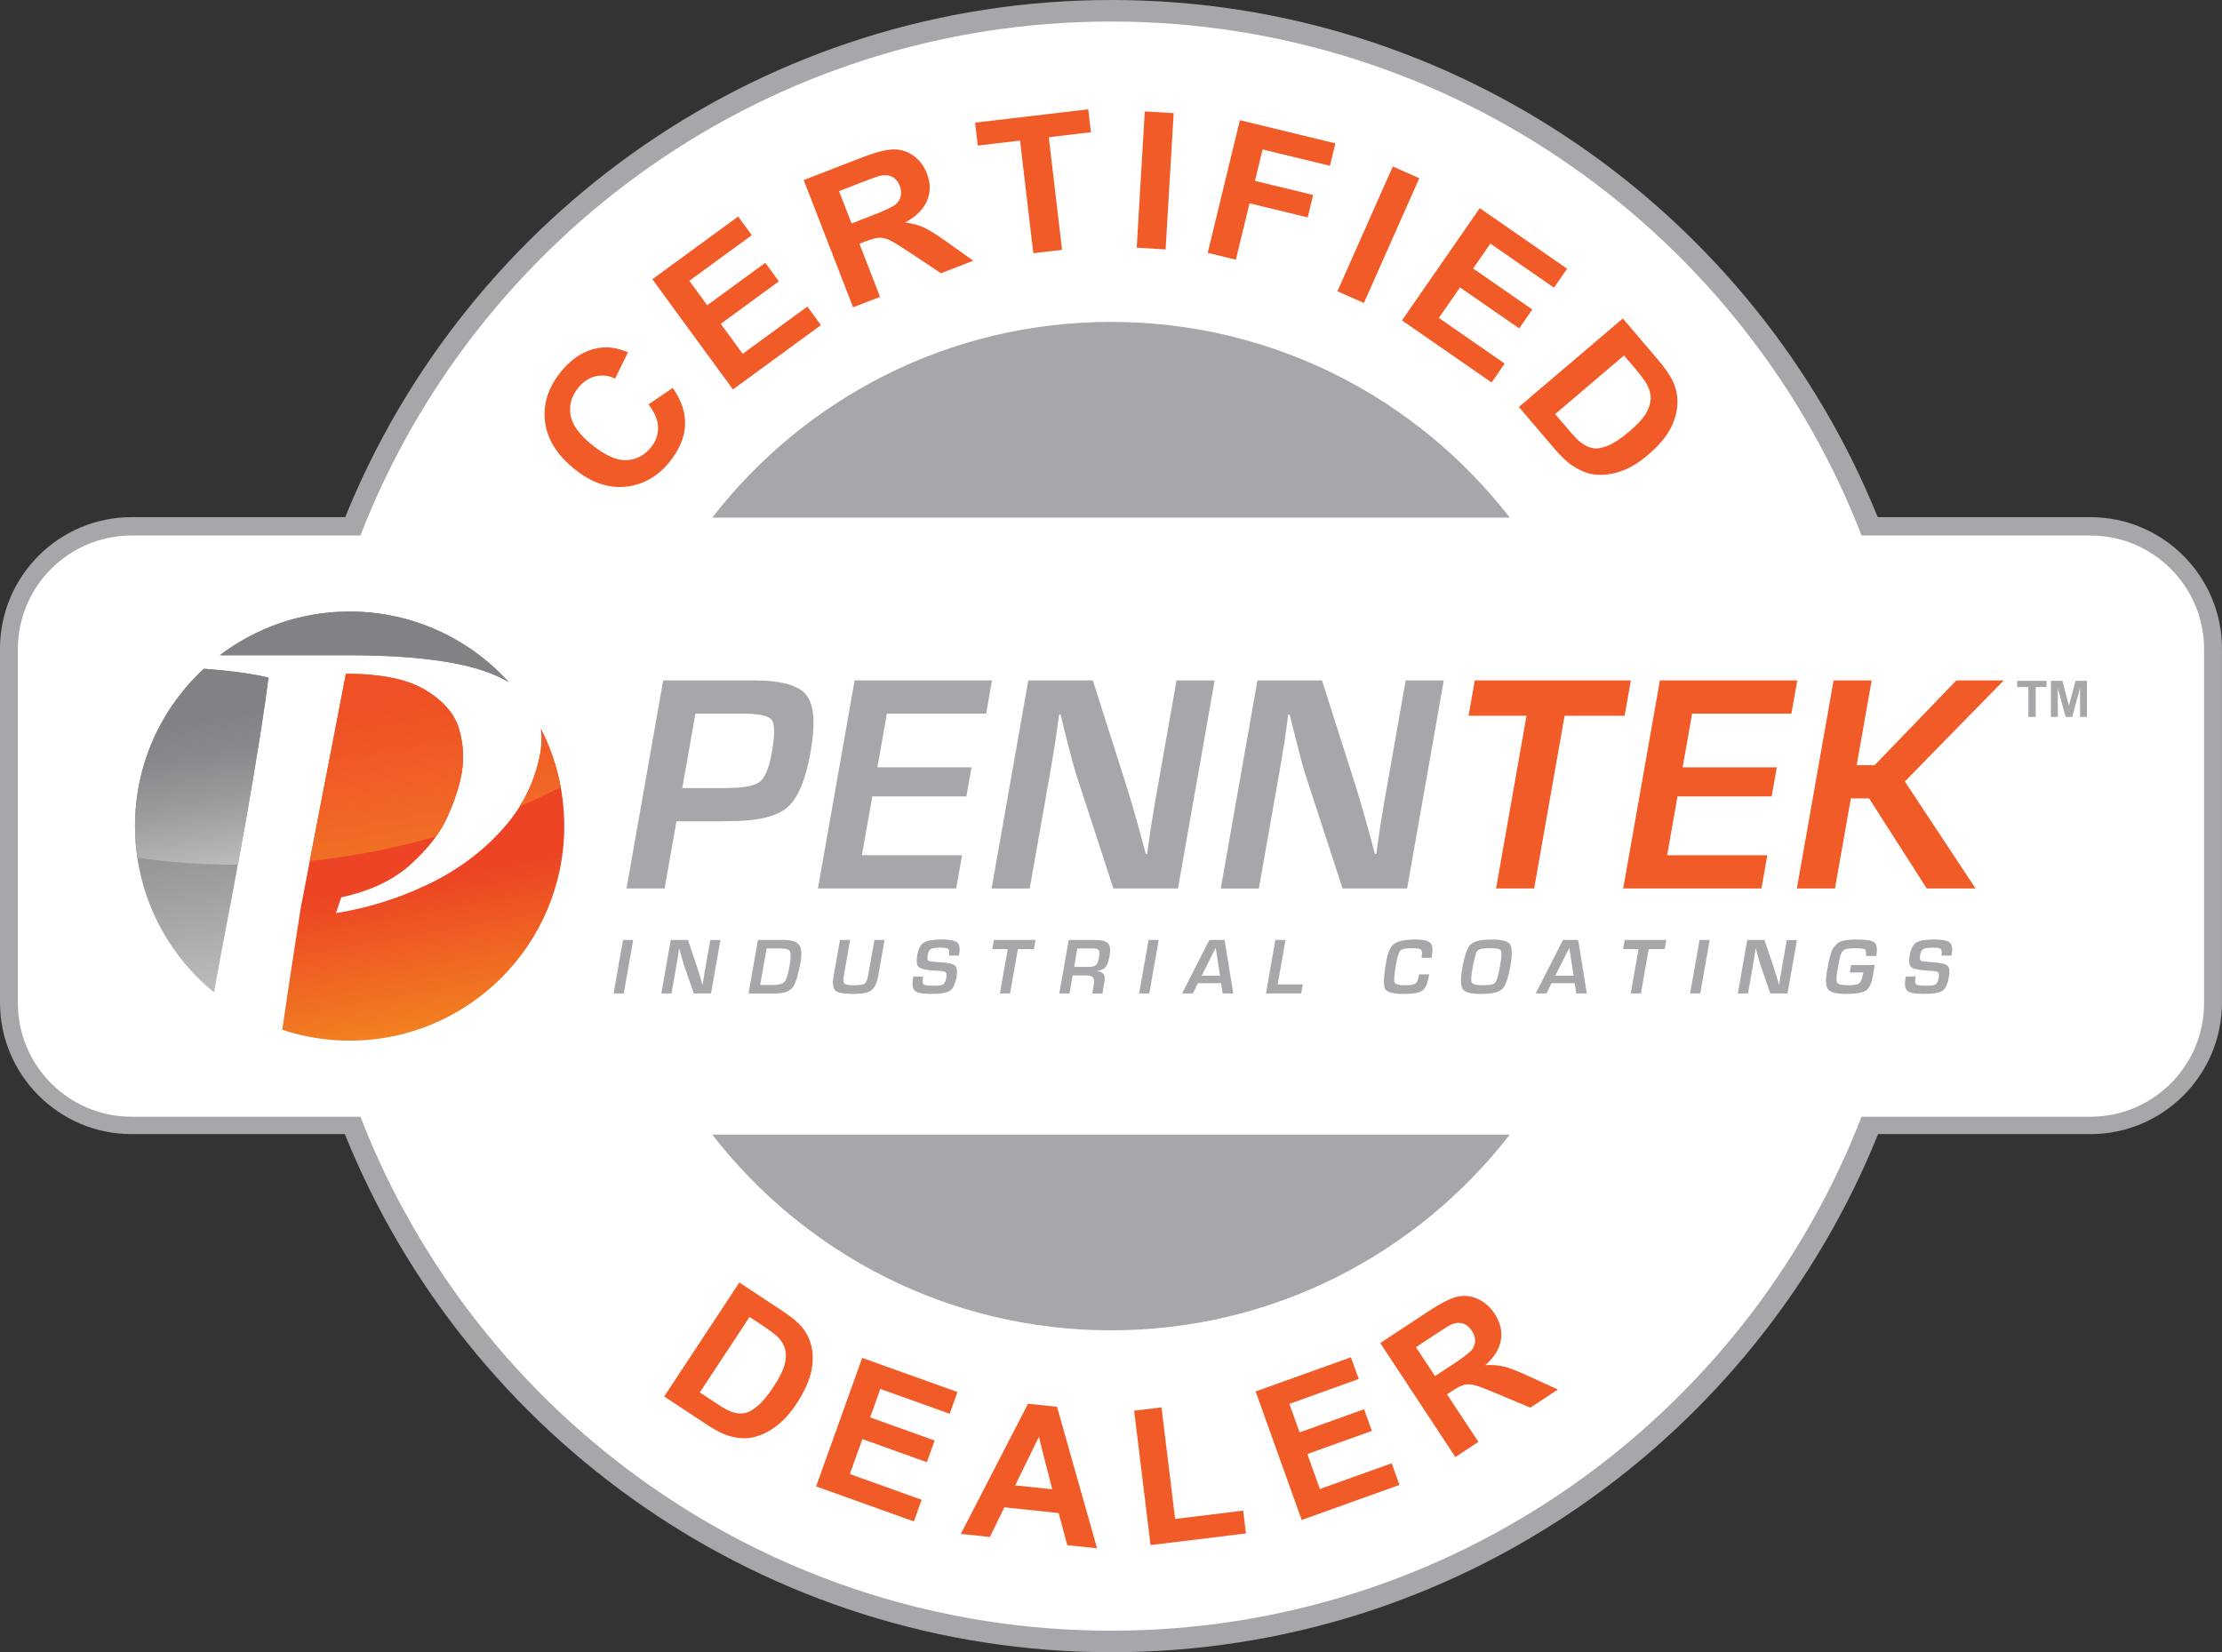 <?xml version="1.0" encoding="UTF-8"?>
<svg id="Layer_1" data-name="Layer 1" xmlns="http://www.w3.org/2000/svg" xmlns:xlink="http://www.w3.org/1999/xlink" viewBox="0 0 1000 743.7">
  <rect x="0" y="0" width="1000" height="743.7" fill="#333333" stroke="none"/>
  <defs>
    <style>
      .cls-1 {
        fill: none;
      }

      .cls-2 {
        fill: #f15b27;
      }

      .cls-3 {
        fill: #a6a7aa;
      }

      .cls-4 {
        fill: url(#linear-gradient-4);
      }

      .cls-5 {
        fill: url(#linear-gradient-3);
      }

      .cls-6 {
        fill: url(#linear-gradient-2);
      }

      .cls-7 {
        fill: url(#linear-gradient);
      }

      .cls-8 {
        clip-path: url(#clippath-1);
      }

      .cls-9 {
        clip-path: url(#clippath-3);
      }

      .cls-10 {
        clip-path: url(#clippath-2);
      }

      .cls-11 {
        fill: #fff;
      }

      .cls-12 {
        clip-path: url(#clippath);
      }
    </style>
    <clipPath id="clippath">
      <path class="cls-1" d="M60.77,371.85c0,30.2,13.87,57.16,35.58,74.87,1.02-5.86,1.93-11,2.69-14.97,4.7-24.43,8.43-44.49,11.21-60.2,5.28-29.96,8.8-52.14,10.55-66.55-7.39-1.77-17.09-3.09-29.09-3.97-19.03,17.64-30.95,42.83-30.95,70.82M98.97,294.92h57.47c21.65,0,39.05,1.51,52.23,4.52,8.21,1.88,14.97,4.41,20.27,7.58-17.67-19.5-43.2-31.75-71.59-31.75-21.94,0-42.17,7.33-58.38,19.65"/>
    </clipPath>
    <linearGradient id="linear-gradient" x1="179.73" y1="16.69" x2="182.72" y2="16.69" gradientTransform="translate(1034.84 10022.91) rotate(-90) scale(53.34 -53.34)" gradientUnits="userSpaceOnUse">
      <stop offset="0" stop-color="#babcbe"/>
      <stop offset=".3" stop-color="#9c9ea0"/>
      <stop offset=".57" stop-color="#87898c"/>
      <stop offset=".76" stop-color="#808285"/>
      <stop offset="1" stop-color="#808285"/>
    </linearGradient>
    <clipPath id="clippath-1">
      <path class="cls-1" d="M150.23,331.53c-1.96,10.21-3.52,18.27-4.68,24.17-1.16,5.91-2.6,13.33-4.31,22.26-1.72,8.94-3.72,19.42-6.03,31.47-.66,4.26-2.14,13.88-4.43,28.85-.7,4.58-2.09,13.96-3.76,25.25,9.54,3.16,19.74,4.89,30.34,4.89,53.34,0,96.58-43.24,96.58-96.58,0-15.74-3.79-30.58-10.47-43.71.39,3.12.36,6.47-.15,10.07-2.36,13.34-8.17,25.12-17.45,35.36-9.28,10.24-20.49,18.47-33.65,24.7-13.16,6.23-26.83,10.48-41.02,12.74l2.34-7.08c13.04-2.82,23.45-7.75,31.25-14.78,7.79-7.04,13.3-14.19,16.56-21.45,3.25-7.27,5.38-13.77,6.39-19.51,1.19-6.75.8-13.48-1.19-20.19-1.99-6.71-7.01-12.5-15.06-17.38-8.05-4.88-19.99-7.33-35.82-7.33-1.66,8.61-3.47,18.03-5.43,28.24"/>
    </clipPath>
    <linearGradient id="linear-gradient-2" x1="179.67" y1="16.03" x2="182.66" y2="16.03" gradientTransform="translate(1070.53 10326.29) rotate(-90) scale(54.9 -54.9)" gradientUnits="userSpaceOnUse">
      <stop offset="0" stop-color="#f28021"/>
      <stop offset=".41" stop-color="#ec4424"/>
      <stop offset="1" stop-color="#ec4424"/>
    </linearGradient>
    <clipPath id="clippath-2">
      <path class="cls-1" d="M243.32,338.21c-1.58,8.96-4.73,17.21-9.43,24.77,6.11-2.62,12.26-5.49,18.46-8.61-1.7-9.27-4.73-18.08-8.88-26.23.39,3.12.36,6.47-.15,10.07M150.23,331.53c-1.96,10.21-3.52,18.27-4.68,24.17-1.16,5.91-2.6,13.33-4.31,22.26-.58,3.02-1.19,6.22-1.84,9.59,17.82-1.82,36.93-5.28,56.87-11.07,2.06-2.91,3.76-5.84,5.08-8.78,3.25-7.27,5.38-13.77,6.39-19.51,1.19-6.75.8-13.48-1.19-20.19-1.99-6.71-7.01-12.5-15.06-17.38-8.05-4.88-19.99-7.33-35.82-7.33-1.66,8.61-3.47,18.03-5.43,28.24"/>
    </clipPath>
    <linearGradient id="linear-gradient-3" x1="169.11" y1="19.23" x2="172.11" y2="19.23" gradientTransform="translate(716.13 4952.53) rotate(-90) scale(27.05 -27.05)" gradientUnits="userSpaceOnUse">
      <stop offset="0" stop-color="#f16f25"/>
      <stop offset=".29" stop-color="#f06225"/>
      <stop offset=".78" stop-color="#ef5025"/>
      <stop offset="1" stop-color="#ef5025"/>
    </linearGradient>
    <clipPath id="clippath-3">
      <path class="cls-1" d="M60.77,371.85c0,4.83.36,9.59,1.04,14.23,12.89,1.83,28.17,3.17,45.25,3.15,1.18-6.41,2.24-12.29,3.19-17.68,5.28-29.96,8.8-52.14,10.55-66.55-7.39-1.77-17.09-3.09-29.09-3.97-19.03,17.64-30.95,42.83-30.95,70.82M98.97,294.92h57.47c21.65,0,39.05,1.51,52.23,4.52,8.21,1.88,14.97,4.41,20.27,7.58-17.67-19.5-43.2-31.75-71.59-31.75-21.94,0-42.17,7.33-58.38,19.65"/>
    </clipPath>
    <linearGradient id="linear-gradient-4" x1="169.3" y1="20.42" x2="172.29" y2="20.42" gradientTransform="translate(698.89 4975) rotate(-90) scale(27.13 -27.13)" gradientUnits="userSpaceOnUse">
      <stop offset="0" stop-color="#babcbe"/>
      <stop offset=".33" stop-color="#9c9ea0"/>
      <stop offset=".63" stop-color="#87898c"/>
      <stop offset=".83" stop-color="#808285"/>
      <stop offset="1" stop-color="#808285"/>
    </linearGradient>
  </defs>
  <path class="cls-3" d="M940.77,232.78h-95.71C789.88,96.44,656.1,0,500.21,0S210.55,96.44,155.36,232.78H59.23c-32.66,0-59.23,26.57-59.23,59.23v159.25c0,32.66,26.57,59.23,59.23,59.23h95.96c55.08,136.57,188.97,233.21,345.02,233.21s289.95-96.64,345.02-233.21h95.53c32.66,0,59.23-26.57,59.23-59.23v-159.25c0-32.66-26.57-59.23-59.23-59.23Z"/>
  <path class="cls-11" d="M940.77,241.04h-102.97C785.34,105.68,653.89,9.69,500,9.69S214.66,105.68,162.21,241.04H59.23c-28.27,0-51.19,22.92-51.19,51.18v159.25c0,28.27,22.92,51.19,51.19,51.19h102.97c52.45,135.36,183.91,231.35,337.79,231.35s285.34-95.99,337.8-231.35h102.97c28.27,0,51.18-22.92,51.18-51.19v-159.25c0-28.27-22.92-51.18-51.18-51.18Z"/>
  <g>
    <path class="cls-3" d="M679.46,232.99c-41.51-53.57-106.43-88.1-179.46-88.1s-137.94,34.52-179.45,88.1h358.91Z"/>
    <path class="cls-3" d="M320.55,510.71c41.51,53.57,106.43,88.1,179.45,88.1s137.94-34.52,179.46-88.1h-358.91Z"/>
  </g>
  <g>
    <path class="cls-2" d="M291.86,182.02l10.91-7.42c4,5.72,5.84,11.36,5.54,16.91s-2.63,11.02-6.98,16.4c-5.39,6.66-11.98,10.38-19.79,11.17-7.8.79-15.46-1.86-22.98-7.94-7.95-6.43-12.39-13.58-13.3-21.45-.91-7.87,1.47-15.32,7.16-22.35,4.96-6.14,10.72-9.72,17.28-10.76,3.89-.63,8.21.03,12.95,1.98l-5.83,11.87c-2.96-1.41-5.91-1.76-8.87-1.03-2.96.72-5.52,2.43-7.7,5.12-3.01,3.72-4.18,7.76-3.51,12.13s3.85,8.86,9.54,13.46c6.04,4.89,11.27,7.23,15.67,7.02,4.41-.21,8.09-2.14,11.04-5.79,2.18-2.69,3.23-5.67,3.17-8.92-.06-3.26-1.5-6.72-4.31-10.4Z"/>
    <path class="cls-2" d="M329.86,175.3l-36.27-49.61,38.62-28.23,6.13,8.39-28.11,20.55,8.04,11,26.15-19.12,6.11,8.36-26.15,19.12,9.87,13.5,29.1-21.28,6.11,8.36-39.62,28.96Z"/>
    <path class="cls-2" d="M383.94,138.35l-22.24-57.29,25.56-9.92c6.43-2.49,11.3-3.79,14.61-3.89s6.35.82,9.13,2.77,4.82,4.62,6.13,8.01c1.67,4.3,1.72,8.36.15,12.2-1.57,3.83-4.85,7.13-9.84,9.91,3.19.44,5.98,1.2,8.37,2.28,2.39,1.08,5.89,3.29,10.52,6.62l11.68,8.32-14.53,5.64-13.62-9.06c-4.85-3.24-8.07-5.22-9.67-5.94-1.6-.71-3.13-1.03-4.58-.97-1.45.07-3.57.64-6.36,1.73l-2.46.95,9.28,23.92-12.14,4.71ZM383.25,100.58l8.99-3.49c5.83-2.26,9.37-3.91,10.64-4.94,1.27-1.03,2.09-2.28,2.47-3.74s.23-3.06-.44-4.78c-.75-1.93-1.89-3.27-3.43-4.04-1.54-.77-3.36-.92-5.45-.47-1.03.25-4.01,1.33-8.94,3.24l-9.48,3.68,5.64,14.54Z"/>
    <path class="cls-2" d="M465.04,113.98l-5.98-50.7-19.01,2.24-1.22-10.32,50.92-6,1.22,10.32-18.97,2.24,5.98,50.7-12.94,1.53Z"/>
    <path class="cls-2" d="M511.57,111.5l3.64-61.34,13,.77-3.64,61.34-13-.77Z"/>
    <path class="cls-2" d="M543.52,113.82l14.48-59.72,42.99,10.43-2.45,10.1-30.32-7.36-3.43,14.14,26.18,6.35-2.45,10.1-26.18-6.35-6.15,25.38-12.66-3.07Z"/>
    <path class="cls-2" d="M601.9,131.1l24.93-56.17,11.91,5.29-24.93,56.17-11.91-5.29Z"/>
    <path class="cls-2" d="M630.96,144.21l35-50.51,39.32,27.25-5.92,8.54-28.62-19.83-7.76,11.2,26.62,18.45-5.9,8.51-26.62-18.45-9.53,13.75,29.63,20.53-5.9,8.51-40.33-27.95Z"/>
    <path class="cls-2" d="M730.35,143.35l15.44,18.13c3.48,4.09,5.84,7.46,7.07,10.11,1.65,3.57,2.31,7.26,2,11.07-.31,3.81-1.51,7.53-3.58,11.15-2.07,3.62-5.31,7.29-9.69,11.02-3.85,3.28-7.6,5.6-11.24,6.97-4.45,1.67-8.7,2.26-12.75,1.78-3.06-.36-6.28-1.62-9.67-3.79-2.53-1.63-5.35-4.28-8.47-7.94l-15.89-18.66,46.78-39.84ZM730.88,160l-30.99,26.39,6.31,7.4c2.36,2.77,4.21,4.64,5.56,5.62,1.75,1.28,3.54,2.06,5.35,2.35s4.06-.13,6.73-1.25c2.67-1.11,5.81-3.21,9.43-6.29,3.62-3.08,6.11-5.78,7.47-8.1,1.36-2.32,2.08-4.54,2.14-6.67s-.51-4.29-1.71-6.47c-.88-1.64-3.04-4.48-6.49-8.52l-3.8-4.46Z"/>
  </g>
  <g>
    <path class="cls-2" d="M332.72,577.27l18.93,12.48c4.27,2.82,7.31,5.29,9.12,7.42,2.42,2.87,3.96,6.15,4.62,9.82s.46,7.52-.58,11.54c-1.04,4.02-3.15,8.43-6.31,13.24-2.78,4.22-5.71,7.52-8.77,9.88-3.74,2.89-7.57,4.7-11.47,5.44-2.95.57-6.28.33-9.98-.7-2.76-.79-6.06-2.44-9.88-4.96l-19.49-12.85,33.82-51.3ZM337.35,592.78l-22.4,33.98,7.73,5.1c2.89,1.91,5.09,3.12,6.59,3.64,1.96.69,3.82.9,5.59.62,1.77-.27,3.76-1.33,5.98-3.16,2.21-1.83,4.63-4.74,7.24-8.7s4.27-7.24,4.97-9.82c.7-2.59.81-4.89.34-6.91-.48-2.02-1.54-3.88-3.2-5.57-1.23-1.28-3.96-3.31-8.18-6.09l-4.65-3.07Z"/>
    <path class="cls-2" d="M367.29,669.06l20.73-57.85,42.89,15.37-3.51,9.79-31.21-11.18-4.6,12.82,29.04,10.41-3.49,9.75-29.04-10.41-5.64,15.74,32.32,11.58-3.49,9.75-44-15.77Z"/>
    <path class="cls-2" d="M493.73,696.92l-13.42-1.41-3.87-14.45-24.43-2.58-6.51,13.35-13.09-1.38,30.25-58.6,13.05,1.38,18.02,63.69ZM473.56,670.34l-6.03-23.56-10.65,21.81,16.67,1.76Z"/>
    <path class="cls-2" d="M517.8,695.48l-7.39-60.5,12.32-1.5,6.13,50.22,30.62-3.74,1.25,10.28-42.94,5.24Z"/>
    <path class="cls-2" d="M585.81,684.16l-20.73-57.85,42.89-15.37,3.51,9.78-31.21,11.19,4.6,12.83,29.04-10.41,3.49,9.75-29.04,10.41,5.64,15.74,32.32-11.58,3.49,9.75-44,15.77Z"/>
    <path class="cls-2" d="M654.98,655.85l-33.81-51.31,21.8-14.37c5.48-3.61,9.77-5.78,12.86-6.49,3.09-.72,6.16-.39,9.21.99s5.57,3.57,7.57,6.61c2.54,3.85,3.5,7.78,2.89,11.77-.61,4-2.95,7.81-7.02,11.43,3.1-.17,5.89.05,8.38.65s6.28,2.08,11.39,4.44l12.86,5.88-12.39,8.17-14.85-6.23c-5.29-2.24-8.77-3.55-10.43-3.95s-3.17-.42-4.52-.08c-1.35.34-3.22,1.29-5.6,2.86l-2.1,1.38,14.12,21.42-10.36,6.83ZM645.83,619.41l7.67-5.05c4.97-3.27,7.93-5.53,8.89-6.76.96-1.24,1.45-2.6,1.47-4.09s-.47-3-1.49-4.54c-1.14-1.73-2.52-2.82-4.14-3.27-1.62-.45-3.36-.27-5.23.56-.92.43-3.48,2.04-7.68,4.8l-8.08,5.33,8.58,13.02Z"/>
  </g>
  <g>
    <g class="cls-12">
      <rect class="cls-7" x="47.17" y="261.97" width="195.38" height="198.04" transform="translate(-60.49 30.64) rotate(-10)"/>
    </g>
    <g class="cls-8">
      <rect class="cls-6" x="113.64" y="293.52" width="153.67" height="184.67" transform="translate(-64.11 38.94) rotate(-10)"/>
    </g>
    <g class="cls-10">
      <rect class="cls-5" x="132.94" y="294.12" width="125.87" height="102.6" transform="translate(-57.01 39.26) rotate(-10)"/>
    </g>
    <g class="cls-9">
      <rect class="cls-4" x="52.15" y="261.54" width="185.4" height="141.45" transform="translate(-55.5 30.2) rotate(-10)"/>
    </g>
    <g>
      <g>
        <path class="cls-3" d="M281.96,399.93l16.51-93.66h40.9c12.22,0,20.08,2.2,23.56,6.62,3.48,4.42,4.1,12.93,1.88,25.56-2.21,12.53-5.71,20.86-10.49,24.98-4.79,4.11-13.36,6.17-25.71,6.17l-3.98.07h-20.19l-5.34,30.26h-17.14ZM307.08,354.71h19.52c7.77,0,12.86-.93,15.28-2.78,2.42-1.86,4.25-6.23,5.46-13.14,1.39-7.91,1.39-12.82-.02-14.72-1.41-1.9-5.78-2.85-13.1-2.85h-21.25l-5.9,33.48Z"/>
        <polygon class="cls-3" points="399.13 321.23 394.87 345.38 437.23 345.38 434.92 358.48 392.56 358.48 387.89 384.97 432.97 384.97 430.33 399.93 368.11 399.93 384.62 306.27 446.45 306.27 443.8 321.23 399.13 321.23"/>
        <path class="cls-3" d="M546.65,306.27l-16.52,93.66h-29.05l-16.75-51.39c-.83-2.56-2.05-7.04-3.66-13.45l-1.72-6.72-1.66-6.72h-.66l-.83,6.17-.88,6.11-2.03,12.28-9.48,53.73h-17.14l16.51-93.66h29.05l15.13,47.48c1.33,4.21,2.83,9.31,4.52,15.3l2.1,7.62,2.07,7.68h.6l.87-6.04.86-6.04,2-12.07,9.51-53.93h17.14Z"/>
        <path class="cls-3" d="M649.77,306.27l-16.51,93.66h-29.05l-16.75-51.39c-.83-2.56-2.05-7.04-3.66-13.45l-1.73-6.72-1.66-6.72h-.66l-.83,6.17-.87,6.11-2.03,12.28-9.48,53.73h-17.14l16.51-93.66h29.05l15.13,47.48c1.33,4.21,2.83,9.31,4.51,15.3l2.11,7.62,2.07,7.68h.6l.87-6.04.86-6.04,2-12.07,9.51-53.93h17.14Z"/>
        <polygon class="cls-2" points="704.14 322.19 690.43 399.93 673.29 399.93 687 322.19 660.92 322.19 663.72 306.27 733.96 306.27 731.14 322.19 704.14 322.19"/>
        <polygon class="cls-2" points="761.53 321.23 757.27 345.38 799.64 345.38 797.33 358.48 754.96 358.48 750.29 384.97 795.37 384.97 792.73 399.93 730.51 399.93 747.03 306.27 808.85 306.27 806.21 321.23 761.53 321.23"/>
        <polygon class="cls-2" points="842.33 306.27 835.6 344.42 843.67 344.42 880.45 306.27 901.77 306.27 857.27 351.76 889.1 399.93 867.12 399.93 841.18 359.38 832.97 359.38 825.82 399.93 808.67 399.93 825.19 306.27 842.33 306.27"/>
        <polygon class="cls-3" points="284.96 423.1 280.72 447.18 276.14 447.18 280.39 423.1 284.96 423.1"/>
        <path class="cls-3" d="M324.23,423.1l-4.25,24.08h-7.75l-4.55-13.22c-.23-.66-.56-1.81-.99-3.45l-.47-1.73-.46-1.73h-.17l-.21,1.59-.22,1.57-.52,3.16-2.43,13.81h-4.57l4.24-24.08h7.74l4.11,12.21c.36,1.08.77,2.39,1.23,3.93l.57,1.96.57,1.98h.16l.23-1.55.22-1.55.51-3.1,2.45-13.87h4.57Z"/>
        <path class="cls-3" d="M336.86,447.18l4.25-24.08h11.84c3.37,0,5.59.74,6.68,2.21,1.09,1.47,1.31,4.05.66,7.73-1.06,6.01-2.28,9.88-3.67,11.58-1.38,1.72-3.98,2.57-7.77,2.57h-11.98ZM342.11,443.33h6.51c2.19,0,3.69-.5,4.51-1.51.82-1,1.53-3.22,2.14-6.65.63-3.56.73-5.82.33-6.78-.41-.96-1.67-1.45-3.8-1.45h-6.79l-2.89,16.39Z"/>
        <path class="cls-3" d="M393.51,423.1h4.57l-2.82,16.02c-.59,3.35-1.63,5.57-3.11,6.65-1.47,1.09-4.2,1.63-8.18,1.63-4.2,0-6.86-.51-7.99-1.53-1.13-1.03-1.4-3.18-.82-6.48l2.87-16.29h4.57l-2.87,16.29c-.31,1.78-.19,2.9.36,3.38.56.47,2.01.71,4.36.71s3.97-.24,4.67-.72c.7-.48,1.22-1.67,1.55-3.55l2.84-16.11Z"/>
        <path class="cls-3" d="M431.57,430.12h-4.46c.01-.22.04-.39.05-.49.13-1.35-.02-2.2-.45-2.55-.43-.35-1.57-.52-3.4-.52-2.17,0-3.62.2-4.35.6-.73.4-1.21,1.24-1.44,2.52-.27,1.52-.16,2.43.33,2.73.48.31,2.23.54,5.23.71,3.55.2,5.78.71,6.7,1.53.9.82,1.12,2.53.67,5.13-.56,3.2-1.55,5.27-2.95,6.2-1.4.94-4.21,1.4-8.42,1.4-3.79,0-6.22-.46-7.3-1.38-1.08-.92-1.37-2.78-.88-5.57l.14-.88h4.44l-.07.51c-.3,1.68-.19,2.71.33,3.09.52.38,2.09.56,4.71.56,2.05,0,3.39-.22,4.04-.65.64-.43,1.1-1.44,1.38-3.01.21-1.17.13-1.94-.24-2.32-.36-.38-1.25-.62-2.65-.7l-2.5-.16c-3.77-.23-6.11-.75-7.02-1.59-.91-.84-1.12-2.63-.64-5.38.49-2.81,1.46-4.68,2.91-5.62,1.44-.93,4.07-1.4,7.89-1.4,3.62,0,5.99.42,7.09,1.29,1.11.86,1.44,2.53,1,5.02l-.16.92Z"/>
        <polygon class="cls-3" points="458.09 427.19 454.57 447.18 450 447.18 453.53 427.19 446.58 427.19 447.29 423.1 466.01 423.1 465.29 427.19 458.09 427.19"/>
        <path class="cls-3" d="M476.73,447.18l4.24-24.08h11.87c2.95,0,4.9.51,5.84,1.54.93,1.02,1.17,2.88.69,5.56-.43,2.43-1,4.1-1.72,4.99-.71.9-1.97,1.51-3.75,1.85l-.02.16c2.64.17,3.7,1.73,3.18,4.68l-.93,5.31h-4.57l.77-4.39c.44-2.48-.57-3.72-3.01-3.72h-6.59l-1.42,8.12h-4.57ZM483.41,435.22h6.56c1.56,0,2.65-.28,3.26-.84.61-.56,1.07-1.68,1.36-3.36.3-1.72.27-2.83-.08-3.33-.36-.5-1.28-.75-2.77-.75h-6.88l-1.46,8.28Z"/>
        <polygon class="cls-3" points="521.47 423.1 517.23 447.18 512.66 447.18 516.91 423.1 521.47 423.1"/>
        <path class="cls-3" d="M549.53,442.56h-10.39l-2.31,4.62h-4.83l12.26-24.08h6.86l3.89,24.08h-4.75l-.72-4.62ZM549.07,439.19l-1.95-12.54-6.31,12.54h8.26Z"/>
        <polygon class="cls-3" points="578.54 423.1 575.01 443.09 586.31 443.09 585.59 447.18 569.73 447.18 573.97 423.1 578.54 423.1"/>
        <path class="cls-3" d="M638.62,438.59h4.59l-.15.83c-.6,3.35-1.59,5.52-2.99,6.5-1.39.99-4.19,1.48-8.38,1.48-4.75,0-7.53-.78-8.35-2.33-.83-1.55-.64-5.71.55-12.45.7-3.98,1.9-6.59,3.61-7.84,1.7-1.26,4.91-1.88,9.63-1.88,3.43,0,5.63.52,6.61,1.54.97,1.03,1.17,3.08.65,6.13l-.08.54h-4.58l.1-.62c.28-1.57.16-2.58-.35-3.03-.52-.44-1.84-.66-3.96-.66-2.83,0-4.59.35-5.29,1.04-.69.7-1.34,2.76-1.95,6.18-.81,4.61-1.03,7.34-.67,8.18.37.85,1.95,1.27,4.75,1.27,2.27,0,3.79-.24,4.54-.71.77-.47,1.28-1.51,1.57-3.1l.15-1.08Z"/>
        <path class="cls-3" d="M671.5,422.89c4.38,0,7.06.73,8.07,2.18,1,1.46,1.06,4.71.17,9.75-.97,5.52-2.22,9-3.73,10.43-1.52,1.44-4.71,2.16-9.56,2.16-4.38,0-7.08-.71-8.11-2.13-1.03-1.42-1.12-4.54-.27-9.36,1.01-5.74,2.27-9.35,3.79-10.82,1.51-1.47,4.74-2.2,9.65-2.2M670.45,426.8c-3.08,0-4.94.4-5.59,1.18-.66.79-1.4,3.52-2.22,8.19-.61,3.46-.67,5.54-.19,6.24.48.71,2.2,1.06,5.17,1.06s4.6-.4,5.31-1.19c.7-.79,1.41-3.2,2.12-7.23.71-4.03.87-6.42.45-7.15-.4-.73-2.09-1.11-5.05-1.11"/>
        <path class="cls-3" d="M708.67,442.56h-10.39l-2.32,4.62h-4.83l12.26-24.08h6.86l3.89,24.08h-4.75l-.73-4.62ZM708.21,439.19l-1.95-12.54-6.31,12.54h8.26Z"/>
        <polygon class="cls-3" points="741.99 427.19 738.47 447.18 733.9 447.18 737.42 427.19 730.47 427.19 731.19 423.1 749.91 423.1 749.19 427.19 741.99 427.19"/>
        <polygon class="cls-3" points="769.43 423.1 765.19 447.18 760.62 447.18 764.86 423.1 769.43 423.1"/>
        <path class="cls-3" d="M808.71,423.1l-4.25,24.08h-7.75l-4.54-13.22c-.23-.66-.56-1.81-1-3.45l-.47-1.73-.46-1.73h-.18l-.21,1.59-.23,1.57-.52,3.16-2.43,13.81h-4.57l4.25-24.08h7.74l4.12,12.21c.36,1.08.77,2.39,1.23,3.93l.58,1.96.56,1.98h.16l.22-1.55.23-1.55.51-3.1,2.44-13.87h4.57Z"/>
        <path class="cls-3" d="M833.07,434.37h10.61l-.77,4.78c-.61,3.48-1.67,5.73-3.16,6.73-1.49,1.01-4.5,1.51-9.04,1.51-4.16,0-6.8-.67-7.92-2.01-1.11-1.34-1.3-4.08-.58-8.21.93-5.27,1.79-8.6,2.57-9.98.97-1.69,2.19-2.83,3.66-3.42,1.47-.59,3.84-.88,7.11-.88,4.28,0,6.97.46,8.05,1.36,1.09.92,1.36,2.94.81,6.06h-4.63c.2-1.57.02-2.55-.51-2.93-.54-.38-2.03-.58-4.46-.58-2.65,0-4.38.33-5.21.99-.83.66-1.46,2.21-1.89,4.65l-.44,2.41-.51,3.09c-.42,2.39-.33,3.91.25,4.56.59.65,2.17.98,4.74.98s4.12-.27,4.9-.83c.77-.56,1.35-1.86,1.71-3.92l.2-.99h-6.05l.59-3.37Z"/>
        <path class="cls-3" d="M878.23,430.12h-4.46c.01-.22.03-.39.04-.49.14-1.35-.02-2.2-.44-2.55-.43-.35-1.57-.52-3.4-.52-2.17,0-3.62.2-4.35.6-.74.4-1.22,1.24-1.45,2.52-.27,1.52-.16,2.43.33,2.73.48.31,2.22.54,5.23.71,3.55.2,5.78.71,6.69,1.53.9.82,1.13,2.53.67,5.13-.56,3.2-1.55,5.27-2.94,6.2-1.4.94-4.21,1.4-8.42,1.4-3.78,0-6.22-.46-7.29-1.38-1.09-.92-1.38-2.78-.88-5.57l.14-.88h4.45l-.08.51c-.29,1.68-.18,2.71.33,3.09.53.38,2.1.56,4.72.56,2.05,0,3.39-.22,4.03-.65.64-.43,1.1-1.44,1.38-3.01.2-1.17.12-1.94-.24-2.32-.37-.38-1.25-.62-2.66-.7l-2.49-.16c-3.77-.23-6.11-.75-7.02-1.59-.92-.84-1.12-2.63-.64-5.38.49-2.81,1.46-4.68,2.91-5.62,1.44-.93,4.07-1.4,7.89-1.4s5.99.42,7.1,1.29c1.1.86,1.44,2.53,1,5.02l-.17.92Z"/>
      </g>
      <path class="cls-3" d="M912.87,322.7v-13.46h-5.02v-2.8h13.2v2.8h-4.88v13.46h-3.3ZM923.01,322.7v-16.26h5.16l2.95,11.2,2.99-11.2h5.12v16.26h-3.11v-12.96l-3.54,12.96h-2.97l-3.49-12.96v12.96h-3.11Z"/>
    </g>
  </g>
</svg>